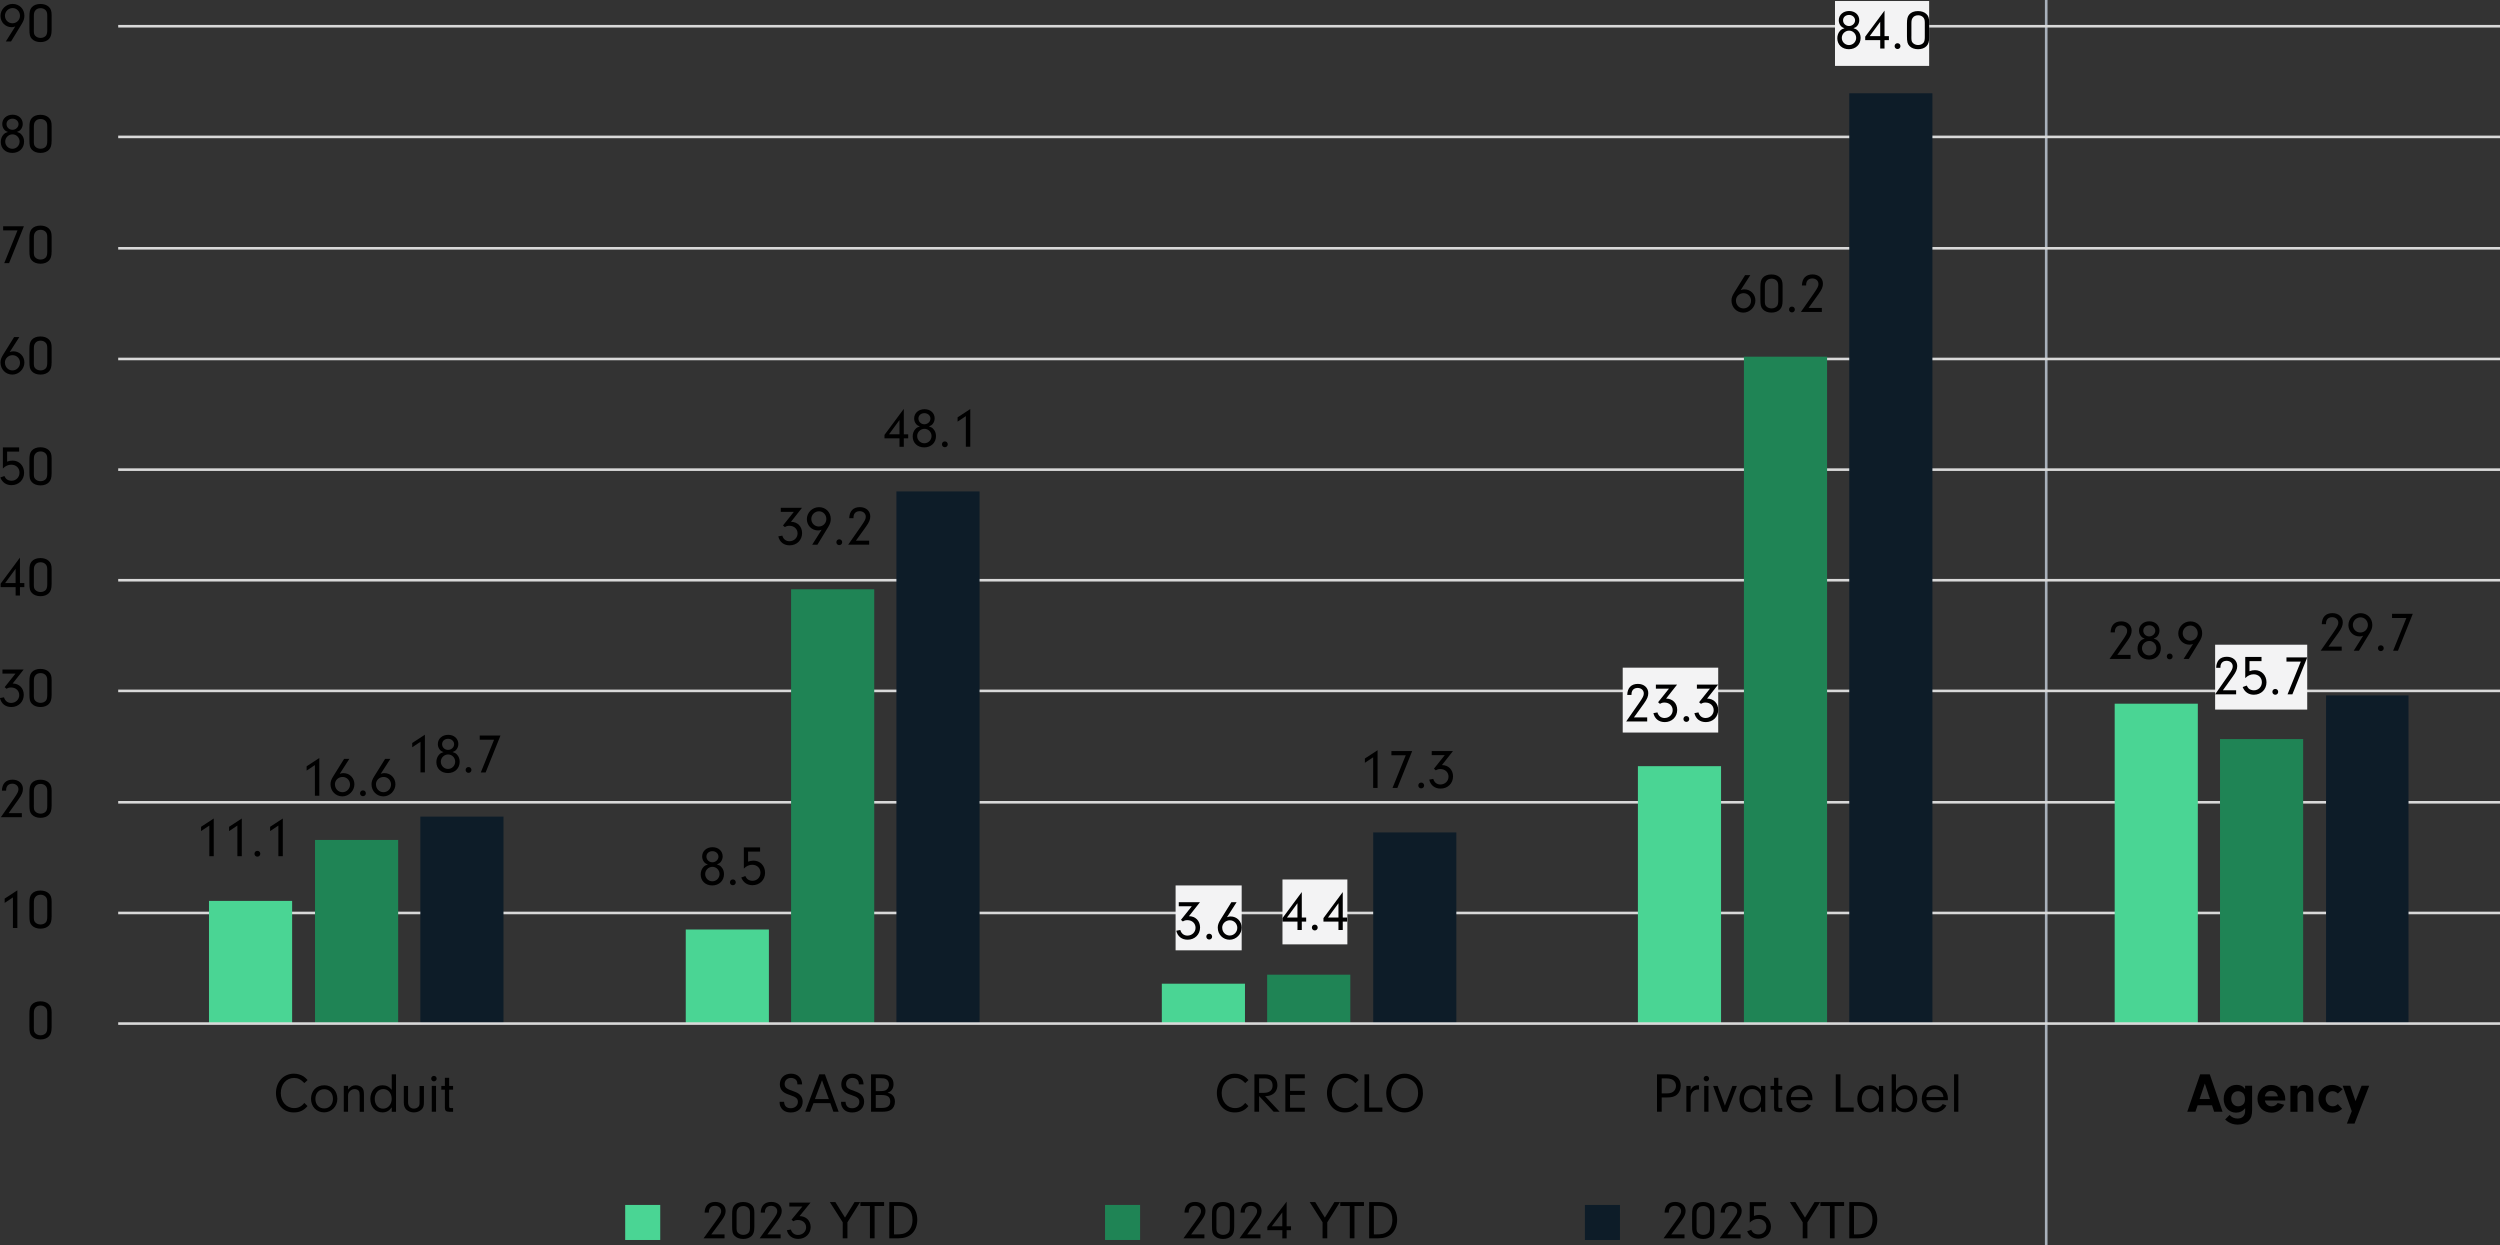 <?xml version="1.0" encoding="UTF-8"?><svg id="a" xmlns="http://www.w3.org/2000/svg" width="713.23" height="355.25" viewBox="0 0 713.23 355.25"><rect x="0" y="0" width="713.23" height="355.25" fill="#333333" stroke="none"/><line x1="583.77" y1="355.25" x2="583.77" y2="0" fill="none" stroke="#a8b0ba" stroke-linejoin="round" stroke-width=".75"/><path d="M33.72,260.46h679.51M33.72,228.89h679.51M33.72,197.11h679.51M33.72,165.54h679.51M33.72,133.98h679.51M33.72,102.41h679.51M33.72,70.84h679.51M33.72,39.06h679.51M33.72,7.49h679.51" fill="none" stroke="#d9d9d9" stroke-linejoin="round" stroke-width=".75"/><path d="M59.62,257.02h23.72v35h-23.72v-35h0ZM195.64,265.18h23.72v26.84h-23.72v-26.84h0ZM331.46,280.64h23.72v11.38h-23.72v-11.38h0ZM467.28,218.58h23.72v73.44h-23.72v-73.44h0ZM603.3,200.76h23.72v91.26h-23.72v-91.26h0Z" fill="#4ad594"/><path d="M89.87,239.63h23.72v52.4h-23.72v-52.4h0ZM225.69,168.12h23.72v123.91h-23.72v-123.91h0ZM361.51,278.07h23.72v13.96h-23.72v-13.96h0ZM497.53,101.76h23.72v190.26h-23.72V101.76h0ZM633.35,210.85h23.72v81.17h-23.72v-81.17h0Z" fill="#1f8455"/><path d="M119.92,232.97h23.72v59.05h-23.72v-59.05h0ZM255.74,140.2h23.72v151.82h-23.72v-151.82h0ZM391.76,237.48h23.72v54.54h-23.72v-54.54h0ZM527.58,26.61h23.72v265.42h-23.72V26.61h0ZM663.6,198.4h23.53v93.63h-23.53v-93.63h0Z" fill="#0d1c28"/><line x1="33.72" y1="292.02" x2="713.23" y2="292.02" fill="none" stroke="#d9d9d9" stroke-linejoin="round" stroke-width=".75"/><path d="M57.36,237.1v-1.22l3.62-2.37v10.76h-1.26v-8.74l-2.35,1.57Z"/><path d="M65.36,237.1v-1.22l3.62-2.37v10.76h-1.26v-8.74l-2.35,1.57Z"/><path d="M74.26,243.58c0,.46-.37.82-.83.82s-.83-.35-.83-.83.35-.83.83-.83.83.35.83.85Z"/><path d="M77.06,237.1v-1.22l3.62-2.37v10.76h-1.26v-8.74l-2.35,1.57Z"/><path d="M205.75,247.31c.53.53.8,1.23.8,2.07,0,1.89-1.39,3.23-3.35,3.23s-3.3-1.3-3.3-3.12c0-.85.29-1.62.8-2.15.34-.35.61-.51,1.25-.72-.56-.19-.8-.35-1.09-.71-.35-.43-.54-.98-.54-1.57,0-1.52,1.25-2.64,2.95-2.64s2.9,1.1,2.9,2.62c0,.61-.21,1.18-.59,1.63-.29.32-.51.46-1.06.66.61.19.9.34,1.23.69ZM201.18,249.36c0,1.14.91,2.07,2.05,2.07s2.05-.93,2.05-2.07-.91-2.06-2.02-2.06-2.08.91-2.08,2.06ZM201.54,244.37c0,.91.75,1.63,1.7,1.63s1.73-.75,1.73-1.62-.78-1.55-1.7-1.55c-1.02,0-1.73.64-1.73,1.54Z"/><path d="M209.91,251.73c0,.46-.37.82-.83.82s-.83-.35-.83-.83.35-.83.83-.83.83.35.83.85Z"/><path d="M216.86,242.96h-3.44v2.87c.54-.21,1.02-.3,1.57-.3,1.87,0,3.28,1.47,3.28,3.47s-1.5,3.54-3.6,3.54c-1.5,0-2.64-.78-3.19-2.19l1.15-.43c.26.46.37.66.54.82.34.34.93.54,1.52.54,1.28,0,2.26-.99,2.26-2.3s-.96-2.27-2.37-2.27c-.83,0-1.68.38-2.37,1.09v-6.04h4.64v1.22Z"/><rect x="335.39" y="252.61" width="18.85" height="18.51" fill="#f3f3f4"/><path d="M336.29,258.54v-1.15h6.05l-3.14,3.99c1.86,0,3.17,1.33,3.17,3.22,0,2-1.5,3.49-3.54,3.49-1.68,0-2.88-.94-3.25-2.56l1.15-.21c.29,1.02,1.04,1.6,2.03,1.6,1.3,0,2.32-.98,2.32-2.23s-.96-2.18-2.35-2.18c-.5,0-.82.1-1.28.37l-.53-.46,3.09-3.87h-3.73Z"/><path d="M345.81,267.22c0,.46-.37.82-.83.82s-.83-.35-.83-.83.35-.83.83-.83.83.35.83.85Z"/><path d="M350.05,261.67c.45-.16.66-.21,1.04-.21,1.78,0,3.15,1.39,3.15,3.2s-1.55,3.44-3.44,3.44-3.38-1.5-3.38-3.44c0-.78.21-1.38.82-2.35l3.06-4.91h1.49l-2.74,4.27ZM348.69,264.66c0,1.25.94,2.24,2.14,2.24s2.16-.98,2.16-2.19-.94-2.16-2.13-2.16-2.18.93-2.18,2.11Z"/><rect x="462.95" y="190.48" width="27.24" height="18.51" fill="#f3f3f4"/><path d="M469.93,204.65v1.17h-5.99l3.71-5.31c1.07-1.55,1.31-2.03,1.31-2.67,0-.93-.74-1.58-1.78-1.58-.72,0-1.31.34-1.55.9-.13.3-.18.54-.19,1.1h-1.2c.06-2.03,1.14-3.15,3.04-3.15,1.75,0,2.96,1.09,2.96,2.64,0,.9-.32,1.68-1.22,2.93l-2.87,3.99h3.76Z"/><path d="M472.41,196.46v-1.15h6.05l-3.14,3.99c1.86,0,3.17,1.33,3.17,3.22,0,2-1.5,3.49-3.54,3.49-1.68,0-2.88-.94-3.25-2.56l1.15-.21c.29,1.02,1.04,1.6,2.03,1.6,1.3,0,2.32-.98,2.32-2.23s-.96-2.18-2.35-2.18c-.5,0-.82.1-1.28.37l-.53-.46,3.09-3.87h-3.73Z"/><path d="M481.93,205.13c0,.46-.37.82-.83.82s-.83-.35-.83-.83.35-.83.83-.83.83.35.83.85Z"/><path d="M484.11,196.46v-1.15h6.05l-3.14,3.99c1.86,0,3.17,1.33,3.17,3.22,0,2-1.5,3.49-3.54,3.49-1.68,0-2.88-.94-3.25-2.56l1.15-.21c.29,1.02,1.04,1.6,2.03,1.6,1.3,0,2.32-.98,2.32-2.23s-.96-2.18-2.35-2.18c-.5,0-.82.1-1.28.37l-.53-.46,3.09-3.87h-3.73Z"/><path d="M607.83,186.81v1.17h-5.99l3.71-5.31c1.07-1.55,1.31-2.03,1.31-2.67,0-.93-.74-1.58-1.78-1.58-.72,0-1.31.34-1.55.9-.13.3-.18.54-.19,1.1h-1.2c.06-2.03,1.14-3.15,3.04-3.15,1.75,0,2.96,1.09,2.96,2.64,0,.9-.32,1.68-1.22,2.93l-2.87,3.99h3.76Z"/><path d="M615.67,182.87c.53.53.8,1.23.8,2.07,0,1.89-1.39,3.23-3.35,3.23s-3.3-1.3-3.3-3.12c0-.85.29-1.62.8-2.15.34-.35.61-.51,1.25-.72-.56-.19-.8-.35-1.09-.71-.35-.43-.54-.98-.54-1.57,0-1.52,1.25-2.64,2.94-2.64s2.9,1.1,2.9,2.63c0,.61-.21,1.18-.59,1.63-.29.32-.51.46-1.06.66.61.19.9.34,1.23.69ZM611.09,184.92c0,1.14.91,2.07,2.05,2.07s2.05-.93,2.05-2.07-.91-2.06-2.02-2.06-2.08.91-2.08,2.06ZM611.46,179.93c0,.91.75,1.63,1.7,1.63s1.73-.75,1.73-1.62-.78-1.55-1.7-1.55c-1.02,0-1.73.64-1.73,1.54Z"/><path d="M619.83,187.29c0,.46-.37.82-.83.82s-.83-.35-.83-.83.35-.83.83-.83.83.35.83.85Z"/><path d="M625.65,183.71c-.45.16-.66.21-1.02.21-1.79,0-3.19-1.41-3.19-3.23s1.52-3.41,3.46-3.41,3.36,1.46,3.36,3.36c0,.82-.21,1.44-.74,2.32l-3.07,5.03h-1.49l2.69-4.27ZM622.71,180.63c0,1.2.93,2.16,2.13,2.16s2.16-.93,2.16-2.14-.93-2.19-2.1-2.19-2.19.96-2.19,2.18Z"/><path d="M87.48,219.84v-1.22l3.62-2.37v10.76h-1.26v-8.74l-2.35,1.57Z"/><path d="M96.92,220.77c.45-.16.66-.21,1.04-.21,1.78,0,3.15,1.39,3.15,3.2s-1.55,3.44-3.44,3.44-3.38-1.5-3.38-3.44c0-.78.21-1.38.82-2.35l3.06-4.91h1.49l-2.74,4.27ZM95.56,223.77c0,1.25.94,2.24,2.14,2.24s2.16-.98,2.16-2.19-.94-2.16-2.13-2.16-2.18.93-2.18,2.11Z"/><path d="M104.38,226.33c0,.46-.37.82-.83.82s-.83-.35-.83-.83.35-.83.83-.83.83.35.83.85Z"/><path d="M108.62,220.77c.45-.16.66-.21,1.04-.21,1.78,0,3.15,1.39,3.15,3.2s-1.55,3.44-3.44,3.44-3.38-1.5-3.38-3.44c0-.78.21-1.38.82-2.35l3.06-4.91h1.49l-2.74,4.27ZM107.26,223.77c0,1.25.94,2.24,2.14,2.24s2.16-.98,2.16-2.19-.94-2.16-2.13-2.16-2.18.93-2.18,2.11Z"/><path d="M222.75,146.03v-1.15h6.05l-3.14,3.99c1.86,0,3.17,1.33,3.17,3.22,0,2-1.5,3.49-3.54,3.49-1.68,0-2.88-.94-3.25-2.56l1.15-.21c.29,1.02,1.04,1.6,2.03,1.6,1.3,0,2.32-.98,2.32-2.23s-.96-2.18-2.35-2.18c-.5,0-.82.1-1.28.37l-.53-.46,3.09-3.87h-3.73Z"/><path d="M234.4,151.12c-.45.16-.66.21-1.02.21-1.79,0-3.19-1.41-3.19-3.23s1.52-3.41,3.46-3.41,3.36,1.46,3.36,3.36c0,.82-.21,1.44-.74,2.32l-3.07,5.03h-1.49l2.69-4.27ZM231.46,148.05c0,1.2.93,2.16,2.13,2.16s2.16-.93,2.16-2.15-.93-2.19-2.1-2.19-2.19.96-2.19,2.18Z"/><path d="M240.27,154.7c0,.46-.37.82-.83.82s-.83-.35-.83-.83.35-.83.83-.83.83.35.83.85Z"/><path d="M247.97,154.22v1.17h-5.99l3.71-5.31c1.07-1.55,1.31-2.03,1.31-2.67,0-.93-.74-1.58-1.78-1.58-.72,0-1.31.34-1.55.9-.13.3-.18.54-.19,1.1h-1.2c.06-2.03,1.14-3.15,3.04-3.15,1.74,0,2.96,1.09,2.96,2.64,0,.9-.32,1.68-1.22,2.93l-2.87,3.99h3.76Z"/><rect x="365.88" y="250.91" width="18.51" height="18.51" fill="#f3f3f4"/><path d="M365.88,262.92v-.99l5.51-7.43v7.27h1.25v1.15h-1.25v2.4h-1.23v-2.4h-4.27ZM370.15,257.69l-2.99,4.08h2.99v-4.08Z"/><path d="M375.93,264.63c0,.46-.37.82-.83.82s-.83-.35-.83-.83.35-.83.83-.83.83.35.83.85Z"/><path d="M377.57,262.92v-.99l5.51-7.43v7.27h1.25v1.15h-1.25v2.4h-1.23v-2.4h-4.27ZM381.85,257.69l-2.99,4.08h2.99v-4.08Z"/><path d="M496.61,82.76c.45-.16.66-.21,1.04-.21,1.78,0,3.15,1.39,3.15,3.2s-1.55,3.44-3.44,3.44-3.38-1.5-3.38-3.44c0-.78.21-1.38.82-2.35l3.06-4.91h1.49l-2.74,4.27ZM495.25,85.75c0,1.25.94,2.24,2.15,2.24s2.16-.98,2.16-2.19-.94-2.16-2.13-2.16-2.18.93-2.18,2.11Z"/><path d="M508.56,85.78c0,1.2-.22,1.94-.75,2.5-.56.59-1.41.9-2.42.9s-1.91-.32-2.46-.93c-.56-.59-.71-1.2-.71-2.82v-3.52c0-1.39.16-2.05.64-2.62.53-.64,1.41-.99,2.5-.99.98,0,1.78.27,2.37.8.61.56.83,1.2.83,2.45v4.24ZM503.49,85.51c0,1.23.05,1.46.4,1.86.34.38.91.62,1.52.62.66,0,1.26-.27,1.57-.7.24-.35.34-.8.34-1.58v-4.08c0-.83-.14-1.25-.54-1.63-.35-.32-.83-.5-1.36-.5-.69,0-1.28.27-1.58.77-.27.38-.34.75-.34,1.68v3.57Z"/><path d="M512.06,88.31c0,.46-.37.82-.83.82s-.83-.35-.83-.83.35-.83.83-.83.83.35.83.85Z"/><path d="M519.76,87.83v1.17h-5.99l3.71-5.31c1.07-1.55,1.31-2.03,1.31-2.67,0-.93-.74-1.58-1.78-1.58-.72,0-1.31.34-1.55.9-.13.3-.18.54-.19,1.1h-1.2c.06-2.03,1.14-3.15,3.04-3.15,1.75,0,2.96,1.09,2.96,2.64,0,.9-.32,1.68-1.22,2.93l-2.87,3.99h3.76Z"/><rect x="631.96" y="183.93" width="26.27" height="18.51" fill="#f3f3f4"/><path d="M637.95,196.91v1.17h-5.99l3.71-5.31c1.07-1.55,1.31-2.03,1.31-2.67,0-.93-.74-1.58-1.78-1.58-.72,0-1.31.34-1.55.9-.13.3-.18.54-.19,1.1h-1.2c.06-2.03,1.14-3.15,3.04-3.15,1.75,0,2.96,1.09,2.96,2.64,0,.9-.32,1.68-1.22,2.93l-2.87,3.99h3.76Z"/><path d="M645.2,188.62h-3.44v2.87c.54-.21,1.02-.3,1.57-.3,1.87,0,3.28,1.47,3.28,3.47s-1.5,3.54-3.6,3.54c-1.5,0-2.64-.78-3.19-2.19l1.15-.43c.26.46.37.66.54.82.34.34.93.54,1.52.54,1.28,0,2.26-.99,2.26-2.3s-.96-2.27-2.37-2.27c-.83,0-1.68.38-2.37,1.09v-6.04h4.64v1.22Z"/><path d="M649.95,197.39c0,.46-.37.82-.83.82s-.83-.35-.83-.83.35-.83.83-.83.83.35.83.85Z"/><path d="M652.31,188.74v-1.18h5.92l-4.23,10.52h-1.38l3.78-9.33h-4.1Z"/><path d="M117.6,213.19v-1.22l3.62-2.37v10.76h-1.26v-8.74l-2.35,1.57Z"/><path d="M130.34,215.25c.53.53.8,1.23.8,2.07,0,1.89-1.39,3.23-3.35,3.23s-3.3-1.3-3.3-3.12c0-.85.29-1.62.8-2.15.34-.35.61-.51,1.25-.72-.56-.19-.8-.35-1.09-.71-.35-.43-.54-.98-.54-1.57,0-1.52,1.25-2.64,2.95-2.64s2.9,1.1,2.9,2.62c0,.61-.21,1.18-.59,1.63-.29.32-.51.46-1.06.66.61.19.9.34,1.23.69ZM125.76,217.3c0,1.14.91,2.07,2.05,2.07s2.05-.93,2.05-2.07-.91-2.06-2.02-2.06-2.08.91-2.08,2.06ZM126.13,212.31c0,.91.75,1.63,1.7,1.63s1.73-.75,1.73-1.62-.78-1.55-1.7-1.55c-1.02,0-1.73.64-1.73,1.54Z"/><path d="M134.5,219.67c0,.46-.37.82-.83.82s-.83-.35-.83-.83.35-.83.83-.83.83.35.83.85Z"/><path d="M136.86,211.03v-1.18h5.92l-4.23,10.52h-1.38l3.78-9.33h-4.1Z"/><path d="M252.34,125.06v-.99l5.51-7.43v7.27h1.25v1.15h-1.25v2.4h-1.23v-2.4h-4.27ZM256.62,119.82l-2.99,4.08h2.99v-4.08Z"/><path d="M266.23,122.35c.53.53.8,1.23.8,2.06,0,1.89-1.39,3.23-3.35,3.23s-3.3-1.3-3.3-3.12c0-.85.29-1.62.8-2.15.34-.35.61-.51,1.25-.72-.56-.19-.8-.35-1.09-.7-.35-.43-.54-.98-.54-1.57,0-1.52,1.25-2.64,2.95-2.64s2.9,1.1,2.9,2.62c0,.61-.21,1.18-.59,1.63-.29.32-.51.46-1.06.66.61.19.9.34,1.23.69ZM261.66,124.4c0,1.14.91,2.06,2.05,2.06s2.05-.93,2.05-2.06-.91-2.06-2.02-2.06-2.08.91-2.08,2.06ZM262.02,119.41c0,.91.75,1.63,1.7,1.63s1.73-.75,1.73-1.62-.78-1.55-1.7-1.55c-1.02,0-1.73.64-1.73,1.54Z"/><path d="M270.39,126.77c0,.46-.37.82-.83.82s-.83-.35-.83-.83.35-.83.83-.83.83.35.83.85Z"/><path d="M273.19,120.29v-1.22l3.62-2.37v10.76h-1.26v-8.74l-2.35,1.57Z"/><path d="M389.39,217.62v-1.22l3.62-2.37v10.76h-1.26v-8.74l-2.35,1.57Z"/><path d="M396.96,215.46v-1.18h5.92l-4.23,10.52h-1.38l3.78-9.33h-4.1Z"/><path d="M406.29,224.1c0,.46-.37.82-.83.82s-.83-.35-.83-.83.35-.83.83-.83.83.35.83.85Z"/><path d="M408.46,215.43v-1.15h6.05l-3.14,3.99c1.86,0,3.17,1.33,3.17,3.22,0,2-1.5,3.49-3.54,3.49-1.68,0-2.88-.94-3.25-2.56l1.15-.21c.29,1.02,1.04,1.6,2.03,1.6,1.3,0,2.32-.98,2.32-2.23s-.96-2.18-2.35-2.18c-.5,0-.82.1-1.28.37l-.53-.46,3.09-3.87h-3.73Z"/><rect x="523.51" y=".29" width="26.86" height="18.51" fill="#f3f3f4"/><path d="M530.02,8.75c.53.53.8,1.23.8,2.06,0,1.89-1.39,3.23-3.35,3.23s-3.3-1.3-3.3-3.12c0-.85.29-1.62.8-2.15.34-.35.61-.51,1.25-.72-.56-.19-.8-.35-1.09-.7-.35-.43-.54-.98-.54-1.57,0-1.52,1.25-2.64,2.94-2.64s2.9,1.1,2.9,2.62c0,.61-.21,1.18-.59,1.63-.29.32-.51.46-1.06.66.61.19.9.34,1.23.69ZM525.45,10.8c0,1.14.91,2.06,2.05,2.06s2.05-.93,2.05-2.06-.91-2.06-2.02-2.06-2.08.91-2.08,2.06ZM525.81,5.8c0,.91.75,1.63,1.7,1.63s1.73-.75,1.73-1.62-.78-1.55-1.7-1.55c-1.02,0-1.73.64-1.73,1.54Z"/><path d="M532.13,11.45v-.99l5.51-7.43v7.27h1.25v1.15h-1.25v2.4h-1.23v-2.4h-4.27ZM536.41,6.22l-2.99,4.08h2.99v-4.08Z"/><path d="M542.18,13.17c0,.46-.37.82-.83.82s-.83-.35-.83-.83.35-.83.83-.83.83.35.83.85Z"/><path d="M550.38,10.64c0,1.2-.22,1.94-.75,2.5-.56.59-1.41.9-2.42.9s-1.91-.32-2.46-.93c-.56-.59-.71-1.2-.71-2.82v-3.52c0-1.39.16-2.05.64-2.62.53-.64,1.41-.99,2.5-.99.98,0,1.78.27,2.37.8.61.56.83,1.2.83,2.45v4.24ZM545.3,10.37c0,1.23.05,1.46.4,1.86.34.38.91.62,1.52.62.66,0,1.26-.27,1.57-.7.24-.35.34-.8.34-1.58v-4.08c0-.83-.14-1.25-.54-1.63-.35-.32-.83-.5-1.36-.5-.69,0-1.28.27-1.58.77-.27.38-.34.75-.34,1.68v3.57Z"/><path d="M668.07,184.46v1.17h-5.99l3.71-5.31c1.07-1.55,1.31-2.03,1.31-2.67,0-.93-.74-1.58-1.78-1.58-.72,0-1.31.34-1.55.9-.13.3-.18.54-.19,1.1h-1.2c.06-2.03,1.14-3.15,3.04-3.15,1.75,0,2.96,1.09,2.96,2.64,0,.9-.32,1.68-1.22,2.93l-2.87,3.99h3.76Z"/><path d="M674.19,181.36c-.45.16-.66.21-1.02.21-1.79,0-3.19-1.41-3.19-3.23s1.52-3.41,3.46-3.41,3.36,1.46,3.36,3.36c0,.82-.21,1.44-.74,2.32l-3.07,5.03h-1.49l2.69-4.27ZM671.25,178.29c0,1.2.93,2.16,2.13,2.16s2.16-.93,2.16-2.14-.93-2.19-2.1-2.19-2.19.96-2.19,2.18Z"/><path d="M680.06,184.94c0,.46-.37.82-.83.82s-.83-.35-.83-.83.35-.83.83-.83.83.35.83.85Z"/><path d="M682.43,176.3v-1.18h5.92l-4.23,10.52h-1.38l3.78-9.33h-4.1Z"/><path d="M14.72,293.15c0,1.2-.22,1.94-.75,2.5-.56.59-1.41.9-2.42.9s-1.9-.32-2.46-.93c-.56-.59-.7-1.2-.7-2.82v-3.52c0-1.39.16-2.05.64-2.62.53-.64,1.41-.99,2.5-.99.98,0,1.78.27,2.37.8.61.56.83,1.2.83,2.45v4.24ZM9.65,292.88c0,1.23.05,1.46.4,1.86.34.38.91.62,1.52.62.66,0,1.26-.27,1.57-.7.24-.35.34-.8.34-1.58v-4.08c0-.83-.14-1.25-.54-1.63-.35-.32-.83-.5-1.36-.5-.69,0-1.28.27-1.58.77-.27.38-.34.75-.34,1.68v3.57Z"/><path d="M1.33,257.59v-1.22l3.62-2.37v10.76h-1.26v-8.74l-2.35,1.57Z"/><path d="M14.72,261.54c0,1.2-.22,1.94-.75,2.5-.56.59-1.41.9-2.42.9s-1.9-.32-2.46-.93c-.56-.59-.7-1.2-.7-2.82v-3.52c0-1.39.16-2.05.64-2.62.53-.64,1.41-.99,2.5-.99.98,0,1.78.27,2.37.8.61.56.83,1.2.83,2.45v4.24ZM9.65,261.27c0,1.23.05,1.46.4,1.86.34.38.91.62,1.52.62.66,0,1.26-.27,1.57-.7.24-.35.34-.8.34-1.58v-4.08c0-.83-.14-1.25-.54-1.63-.35-.32-.83-.5-1.36-.5-.69,0-1.28.27-1.58.77-.27.38-.34.75-.34,1.68v3.57Z"/><path d="M6.23,231.97v1.17H.24l3.71-5.31c1.07-1.55,1.31-2.03,1.31-2.67,0-.93-.74-1.58-1.78-1.58-.72,0-1.31.34-1.55.9-.13.3-.18.54-.19,1.1H.54c.06-2.03,1.14-3.15,3.04-3.15,1.74,0,2.96,1.09,2.96,2.64,0,.9-.32,1.68-1.22,2.93l-2.87,3.99h3.76Z"/><path d="M14.72,229.92c0,1.2-.22,1.94-.75,2.5-.56.59-1.41.9-2.42.9s-1.9-.32-2.46-.93c-.56-.59-.7-1.2-.7-2.82v-3.52c0-1.39.16-2.05.64-2.62.53-.64,1.41-.99,2.5-.99.98,0,1.78.27,2.37.8.61.56.83,1.2.83,2.45v4.24ZM9.65,229.65c0,1.23.05,1.46.4,1.86.34.38.91.62,1.52.62.66,0,1.26-.27,1.57-.7.24-.35.34-.8.34-1.58v-4.08c0-.83-.14-1.25-.54-1.63-.35-.32-.83-.5-1.36-.5-.69,0-1.28.27-1.58.77-.27.38-.34.75-.34,1.68v3.57Z"/><path d="M.7,192.16v-1.15h6.05l-3.14,3.99c1.86,0,3.17,1.33,3.17,3.22,0,2-1.5,3.49-3.54,3.49-1.68,0-2.88-.94-3.25-2.56l1.15-.21c.29,1.02,1.04,1.6,2.03,1.6,1.3,0,2.32-.98,2.32-2.23s-.96-2.18-2.35-2.18c-.5,0-.82.1-1.28.37l-.53-.46,3.09-3.87H.7Z"/><path d="M14.72,198.31c0,1.2-.22,1.94-.75,2.5-.56.59-1.41.9-2.42.9s-1.9-.32-2.46-.93c-.56-.59-.7-1.2-.7-2.82v-3.52c0-1.39.16-2.05.64-2.62.53-.64,1.41-.99,2.5-.99.98,0,1.78.27,2.37.8.61.56.83,1.2.83,2.45v4.24ZM9.65,198.04c0,1.23.05,1.46.4,1.86.34.38.91.62,1.52.62.66,0,1.26-.27,1.57-.7.24-.35.34-.8.34-1.58v-4.08c0-.83-.14-1.25-.54-1.63-.35-.32-.83-.5-1.36-.5-.69,0-1.28.27-1.58.77-.27.38-.34.75-.34,1.68v3.57Z"/><path d="M.18,167.5v-.99l5.51-7.43v7.27h1.25v1.15h-1.25v2.4h-1.23v-2.4H.18ZM4.45,162.27l-2.99,4.08h2.99v-4.08Z"/><path d="M14.72,166.69c0,1.2-.22,1.94-.75,2.5-.56.59-1.41.9-2.42.9s-1.9-.32-2.46-.93c-.56-.59-.7-1.2-.7-2.82v-3.52c0-1.39.16-2.05.64-2.62.53-.64,1.41-.99,2.5-.99.98,0,1.78.27,2.37.8.61.56.83,1.2.83,2.45v4.24ZM9.65,166.42c0,1.23.05,1.46.4,1.86.34.38.91.62,1.52.62.66,0,1.26-.27,1.57-.7.24-.35.34-.8.34-1.58v-4.08c0-.83-.14-1.25-.54-1.63-.35-.32-.83-.5-1.36-.5-.69,0-1.28.27-1.58.77-.27.38-.34.75-.34,1.68v3.57Z"/><path d="M5.47,128.83h-3.44v2.87c.54-.21,1.02-.3,1.57-.3,1.87,0,3.28,1.47,3.28,3.47s-1.5,3.54-3.6,3.54c-1.5,0-2.64-.78-3.19-2.19l1.15-.43c.26.46.37.66.54.82.34.34.93.54,1.52.54,1.28,0,2.26-.99,2.26-2.31s-.96-2.27-2.37-2.27c-.83,0-1.68.38-2.37,1.09v-6.03h4.64v1.22Z"/><path d="M14.72,135.08c0,1.2-.22,1.94-.75,2.5-.56.59-1.41.9-2.42.9s-1.9-.32-2.46-.93c-.56-.59-.7-1.2-.7-2.82v-3.52c0-1.39.16-2.05.64-2.62.53-.64,1.41-.99,2.5-.99.98,0,1.78.27,2.37.8.61.56.83,1.2.83,2.45v4.24ZM9.65,134.8c0,1.23.05,1.46.4,1.86.34.38.91.62,1.52.62.66,0,1.26-.27,1.57-.7.24-.35.34-.8.34-1.58v-4.08c0-.83-.14-1.25-.54-1.63-.35-.32-.83-.5-1.36-.5-.69,0-1.28.27-1.58.77-.27.38-.34.75-.34,1.68v3.57Z"/><path d="M2.77,100.44c.45-.16.66-.21,1.04-.21,1.78,0,3.15,1.39,3.15,3.2s-1.55,3.44-3.44,3.44-3.38-1.5-3.38-3.44c0-.78.21-1.38.82-2.35l3.06-4.91h1.49l-2.74,4.27ZM1.41,103.44c0,1.25.94,2.24,2.14,2.24s2.16-.98,2.16-2.19-.94-2.16-2.13-2.16-2.18.93-2.18,2.11Z"/><path d="M14.72,103.47c0,1.2-.22,1.94-.75,2.5-.56.59-1.41.9-2.42.9s-1.9-.32-2.46-.93c-.56-.59-.7-1.2-.7-2.82v-3.52c0-1.39.16-2.05.64-2.62.53-.64,1.41-.99,2.5-.99.98,0,1.78.27,2.37.8.61.56.83,1.2.83,2.45v4.24ZM9.65,103.2c0,1.23.05,1.46.4,1.86.34.38.91.62,1.52.62.66,0,1.26-.27,1.57-.7.24-.35.34-.8.34-1.58v-4.08c0-.83-.14-1.25-.54-1.63-.35-.32-.83-.5-1.36-.5-.69,0-1.28.27-1.58.77-.27.38-.34.75-.34,1.68v3.57Z"/><path d="M.9,65.73v-1.18h5.92l-4.23,10.52h-1.38l3.78-9.33H.9Z"/><path d="M14.72,71.84c0,1.2-.22,1.94-.75,2.5-.56.59-1.41.9-2.42.9s-1.9-.32-2.46-.93c-.56-.59-.7-1.2-.7-2.82v-3.52c0-1.39.16-2.05.64-2.62.53-.64,1.41-.99,2.5-.99.98,0,1.78.27,2.37.8.61.56.83,1.2.83,2.45v4.24ZM9.65,71.57c0,1.23.05,1.46.4,1.86.34.38.91.62,1.52.62.66,0,1.26-.27,1.57-.7.24-.35.34-.8.34-1.58v-4.08c0-.83-.14-1.25-.54-1.63-.35-.32-.83-.5-1.36-.5-.69,0-1.28.27-1.58.77-.27.38-.34.75-.34,1.68v3.57Z"/><path d="M6.07,38.34c.53.53.8,1.23.8,2.06,0,1.89-1.39,3.23-3.35,3.23s-3.3-1.3-3.3-3.12c0-.85.29-1.62.8-2.15.34-.35.61-.51,1.25-.72-.56-.19-.8-.35-1.09-.7-.35-.43-.54-.98-.54-1.57,0-1.52,1.25-2.64,2.95-2.64s2.9,1.1,2.9,2.62c0,.61-.21,1.18-.59,1.63-.29.32-.51.46-1.06.66.61.19.9.34,1.23.69ZM1.49,40.39c0,1.14.91,2.06,2.05,2.06s2.05-.93,2.05-2.06-.91-2.06-2.02-2.06-2.08.91-2.08,2.06ZM1.86,35.4c0,.91.75,1.63,1.7,1.63s1.73-.75,1.73-1.62-.78-1.55-1.7-1.55c-1.02,0-1.73.64-1.73,1.54Z"/><path d="M14.72,40.23c0,1.2-.22,1.94-.75,2.5-.56.59-1.41.9-2.42.9s-1.9-.32-2.46-.93c-.56-.59-.7-1.2-.7-2.82v-3.52c0-1.39.16-2.05.64-2.62.53-.64,1.41-.99,2.5-.99.98,0,1.78.27,2.37.8.61.56.83,1.2.83,2.45v4.24ZM9.65,39.96c0,1.23.05,1.46.4,1.86.34.38.91.62,1.52.62.66,0,1.26-.27,1.57-.7.24-.35.34-.8.34-1.58v-4.08c0-.83-.14-1.25-.54-1.63-.35-.32-.83-.5-1.36-.5-.69,0-1.28.27-1.58.77-.27.38-.34.75-.34,1.68v3.57Z"/><path d="M4.35,7.55c-.45.16-.66.21-1.02.21C1.54,7.76.14,6.35.14,4.53S1.66,1.12,3.6,1.12s3.36,1.46,3.36,3.36c0,.82-.21,1.44-.74,2.32l-3.07,5.03h-1.49l2.69-4.27ZM1.41,4.48c0,1.2.93,2.16,2.13,2.16s2.16-.93,2.16-2.15-.93-2.19-2.1-2.19-2.19.96-2.19,2.18Z"/><path d="M14.72,8.61c0,1.2-.22,1.94-.75,2.5-.56.59-1.41.9-2.42.9s-1.9-.32-2.46-.93c-.56-.59-.7-1.2-.7-2.82v-3.52c0-1.39.16-2.05.64-2.62.53-.64,1.41-.99,2.5-.99.98,0,1.78.27,2.37.8.61.56.83,1.2.83,2.45v4.24ZM9.65,8.34c0,1.23.05,1.46.4,1.86.34.38.91.62,1.52.62.66,0,1.26-.27,1.57-.7.24-.35.34-.8.34-1.58v-4.08c0-.83-.14-1.25-.54-1.63-.35-.32-.83-.5-1.36-.5-.69,0-1.28.27-1.58.77-.27.38-.34.75-.34,1.68v3.57Z"/><path d="M87.73,315.56c-1.07,1.26-2.26,1.81-3.91,1.81-1.49,0-2.75-.54-3.67-1.57-.9-1.01-1.42-2.46-1.42-3.95,0-3.2,2.16-5.54,5.11-5.54.96,0,1.9.26,2.67.72.43.27.72.53,1.25,1.1l-.93.86c-1.04-1.07-1.82-1.46-2.96-1.46-2.18,0-3.76,1.81-3.76,4.31s1.62,4.29,3.83,4.29c1.17,0,2.06-.46,2.9-1.47l.9.9Z"/><path d="M96.24,313.51c0,2.16-1.66,3.84-3.78,3.84s-3.73-1.6-3.73-3.87,1.54-3.86,3.78-3.86,3.73,1.62,3.73,3.89ZM89.98,313.49c0,1.63,1.01,2.74,2.51,2.74s2.5-1.14,2.5-2.74-.99-2.75-2.48-2.75-2.53,1.1-2.53,2.75Z"/><path d="M99.31,309.8v1.04c.64-.86,1.28-1.22,2.19-1.22.67,0,1.28.22,1.71.61.46.45.62.96.62,1.97v4.98h-1.22v-4.71c0-.66-.08-1.01-.27-1.26-.22-.3-.66-.5-1.15-.5-.54,0-1.04.21-1.41.62-.35.38-.48.74-.48,1.34v4.5h-1.22v-7.38h1.22Z"/><path d="M111.76,306.5h1.22v10.68h-1.22v-1.26c-.74,1.01-1.52,1.44-2.64,1.44-2.03,0-3.47-1.58-3.47-3.83s1.47-3.91,3.47-3.91c1.09,0,1.92.4,2.64,1.3v-4.42ZM106.92,313.54c0,1.62.98,2.75,2.37,2.75s2.46-1.18,2.46-2.79-.98-2.8-2.39-2.8-2.45,1.15-2.45,2.83Z"/><path d="M120.94,309.8v4.72c0,1.01-.19,1.57-.74,2.07-.54.5-1.3.77-2.13.77s-1.6-.29-2.13-.78c-.5-.48-.74-1.15-.74-2.05v-4.72h1.22v4.69c0,1.04.67,1.78,1.65,1.78.51,0,1.01-.21,1.31-.56.24-.29.32-.59.32-1.18v-4.72h1.23Z"/><path d="M124.57,307.73c0,.43-.35.77-.78.77s-.77-.34-.77-.78.34-.78.78-.78.77.35.77.8ZM124.4,317.17h-1.22v-7.38h1.22v7.38Z"/><path d="M128.14,315.67c.02.37.11.45.56.45h.56v1.06h-1.14c-.86-.02-1.2-.34-1.2-1.15v-5.15h-1.02v-1.07h1.02v-2.32h1.22v2.32h1.12v1.07h-1.12v4.8Z"/><path d="M223.69,314.31c.06,1.22.72,1.86,1.89,1.86s2.05-.74,2.05-1.81c0-.93-.48-1.36-2.16-1.92-1.26-.43-1.68-.64-2.16-1.07-.54-.5-.83-1.2-.83-2.02,0-1.81,1.3-3.04,3.19-3.04s3.12,1.2,3.17,3.06h-1.34c-.02-.54-.08-.8-.26-1.1-.3-.46-.9-.75-1.58-.75-1.06,0-1.81.72-1.81,1.75,0,.51.22.96.61,1.23.34.24.62.37,1.71.75,1.14.4,1.68.69,2.11,1.15.46.5.72,1.17.72,1.89,0,1.84-1.36,3.09-3.36,3.09-1.36,0-2.29-.48-2.85-1.44-.26-.43-.37-.88-.37-1.39v-.22h1.28Z"/><path d="M232.09,314.71l-.98,2.46h-1.39l4.02-10.68h1.6l3.92,10.68h-1.5l-.88-2.46h-4.79ZM234.51,308.19l-2.02,5.36h3.97l-1.95-5.36Z"/><path d="M241.22,314.31c.06,1.22.72,1.86,1.89,1.86s2.05-.74,2.05-1.81c0-.93-.48-1.36-2.16-1.92-1.26-.43-1.68-.64-2.16-1.07-.54-.5-.83-1.2-.83-2.02,0-1.81,1.3-3.04,3.19-3.04s3.12,1.2,3.17,3.06h-1.34c-.02-.54-.08-.8-.26-1.1-.3-.46-.9-.75-1.58-.75-1.06,0-1.81.72-1.81,1.75,0,.51.22.96.61,1.23.34.24.62.37,1.71.75,1.14.4,1.68.69,2.11,1.15.46.5.72,1.17.72,1.89,0,1.84-1.36,3.09-3.36,3.09-1.36,0-2.29-.48-2.85-1.44-.26-.43-.37-.88-.37-1.39v-.22h1.28Z"/><path d="M251.51,306.5c2.18,0,3.41,1.02,3.41,2.83,0,.69-.21,1.3-.61,1.74-.26.3-.51.46-1.09.69.59.13.88.24,1.22.5.58.46.88,1.18.88,2.05,0,.99-.43,1.86-1.15,2.32-.62.4-1.31.54-2.66.54h-3.01v-10.68h3.01ZM249.85,311.3l1.36-.02c.85,0,1.36-.11,1.74-.42.42-.34.66-.88.66-1.47,0-.69-.34-1.3-.85-1.54-.38-.19-.83-.26-1.81-.26h-1.1v3.7ZM249.85,316.09h1.34c1.12,0,1.55-.08,2.02-.35.51-.29.77-.8.77-1.5,0-1.28-.75-1.84-2.45-1.84h-1.68v3.7Z"/><path d="M356.16,315.56c-1.07,1.26-2.26,1.81-3.91,1.81-1.49,0-2.75-.54-3.67-1.57-.9-1.01-1.42-2.46-1.42-3.95,0-3.2,2.16-5.54,5.11-5.54.96,0,1.9.26,2.67.72.43.27.72.53,1.25,1.1l-.93.86c-1.04-1.07-1.82-1.46-2.96-1.46-2.18,0-3.76,1.81-3.76,4.31s1.62,4.29,3.83,4.29c1.17,0,2.06-.46,2.9-1.47l.9.9Z"/><path d="M359.21,317.17h-1.34v-10.68h2.91c2.27,0,3.65,1.17,3.65,3.11,0,1.2-.54,2.16-1.54,2.69-.51.27-.99.38-1.97.45l4.15,4.43h-1.71l-4.15-4.48v4.48ZM360.56,311.78c1.62,0,2.5-.74,2.5-2.08s-.8-2.05-2.27-2.05h-1.57v4.13h1.34Z"/><path d="M368.04,311.22h4.21v1.15h-4.21v3.65h4.21v1.15h-5.55v-10.68h5.55v1.15h-4.21v3.57Z"/><path d="M387.57,315.56c-1.07,1.26-2.26,1.81-3.91,1.81-1.49,0-2.75-.54-3.67-1.57-.9-1.01-1.42-2.46-1.42-3.95,0-3.2,2.16-5.54,5.11-5.54.96,0,1.9.26,2.67.72.43.27.72.53,1.25,1.1l-.93.86c-1.04-1.07-1.83-1.46-2.96-1.46-2.18,0-3.76,1.81-3.76,4.31s1.62,4.29,3.83,4.29c1.17,0,2.07-.46,2.9-1.47l.9.9Z"/><path d="M394.38,315.96v1.22h-5.11v-10.68h1.34v9.46h3.76Z"/><path d="M404.7,308.15c.86,1.01,1.25,2.19,1.25,3.79s-.64,3.15-1.81,4.15c-.96.83-2.18,1.28-3.41,1.28-1.58,0-3.14-.75-4.13-2-.74-.93-1.12-2.13-1.12-3.47,0-3.19,2.26-5.59,5.28-5.59,1.49,0,2.91.67,3.94,1.84ZM396.86,311.84c0,2.48,1.63,4.29,3.84,4.29,1.07,0,2.13-.46,2.85-1.28.62-.69,1.02-1.84,1.02-2.93,0-1.42-.38-2.46-1.22-3.27-.7-.69-1.68-1.1-2.62-1.1-2.22,0-3.87,1.83-3.87,4.29Z"/><path d="M474.07,317.17h-1.34v-10.68h2.85c2.53,0,3.92,1.15,3.92,3.27,0,1.06-.42,2-1.14,2.59-.62.5-1.46.74-2.64.74h-1.65v4.08ZM475.47,311.94c.58,0,.96-.05,1.33-.19.82-.29,1.34-1.04,1.34-1.95s-.51-1.65-1.36-1.94c-.42-.14-.85-.21-1.49-.21h-1.22v4.29h1.39Z"/><path d="M482.33,309.8v1.25c.22-.53.38-.75.67-.98.37-.29.88-.45,1.41-.45h.29v1.23c-.13-.02-.26-.02-.34-.02-.66,0-1.23.3-1.6.85-.32.46-.43.9-.43,1.75v3.75h-1.22v-7.38h1.22Z"/><path d="M487.59,307.73c0,.43-.35.77-.78.77s-.77-.34-.77-.78.34-.78.78-.78.77.35.77.8ZM487.42,317.17h-1.22v-7.38h1.22v7.38Z"/><path d="M495.52,309.8l-2.79,7.38h-1.28l-2.71-7.38h1.28l2.08,5.63,2.15-5.63h1.26Z"/><path d="M502.4,309.8h1.22v7.38h-1.22v-1.42c-.74,1.1-1.57,1.6-2.69,1.6-2.03,0-3.47-1.6-3.47-3.84s1.47-3.89,3.51-3.89c1.12,0,1.94.43,2.66,1.39v-1.22ZM498.12,311.59c-.38.53-.61,1.23-.61,1.95,0,1.57,1.02,2.75,2.37,2.75s2.53-1.3,2.53-2.88-1.02-2.71-2.5-2.71c-.8,0-1.36.27-1.79.88Z"/><path d="M507.35,315.67c.02.37.11.45.56.45h.56v1.06h-1.14c-.86-.02-1.2-.34-1.2-1.15v-5.15h-1.02v-1.07h1.02v-2.32h1.22v2.32h1.12v1.07h-1.12v4.8Z"/><path d="M510.91,313.88c.06.62.18.94.48,1.34.48.66,1.18,1.01,1.98,1.01.91,0,1.78-.5,2.21-1.26l1.07.4c-.61,1.23-1.87,1.98-3.28,1.98-2.19,0-3.76-1.6-3.76-3.84s1.55-3.89,3.71-3.89,3.75,1.62,3.75,3.78c0,.1,0,.3-.02.48h-6.15ZM515.77,312.98c-.05-.58-.16-.9-.42-1.26-.46-.62-1.22-1.01-2.03-1.01s-1.55.38-1.99,1.02c-.22.35-.32.66-.42,1.25h4.85Z"/><path d="M528.84,315.96v1.22h-5.11v-10.68h1.34v9.46h3.76Z"/><path d="M536.03,309.8h1.22v7.38h-1.22v-1.42c-.74,1.1-1.57,1.6-2.69,1.6-2.03,0-3.47-1.6-3.47-3.84s1.47-3.89,3.51-3.89c1.12,0,1.94.43,2.66,1.39v-1.22ZM531.75,311.59c-.38.53-.61,1.23-.61,1.95,0,1.57,1.02,2.75,2.37,2.75s2.53-1.3,2.53-2.88-1.02-2.71-2.5-2.71c-.8,0-1.36.27-1.79.88Z"/><path d="M540.9,317.17h-1.22v-10.68h1.22v4.56c.74-1.01,1.52-1.44,2.59-1.44,2.06,0,3.5,1.6,3.5,3.89s-1.42,3.84-3.44,3.84c-1.14,0-1.94-.43-2.66-1.44v1.26ZM540.89,313.49c0,1.68.96,2.8,2.4,2.8s2.43-1.1,2.43-2.75-.99-2.83-2.38-2.83-2.45,1.17-2.45,2.79Z"/><path d="M549.56,313.88c.06.62.18.94.48,1.34.48.66,1.18,1.01,1.98,1.01.91,0,1.78-.5,2.21-1.26l1.07.4c-.61,1.23-1.87,1.98-3.28,1.98-2.19,0-3.76-1.6-3.76-3.84s1.55-3.89,3.71-3.89,3.75,1.62,3.75,3.78c0,.1,0,.3-.02.48h-6.15ZM554.43,312.98c-.05-.58-.16-.9-.42-1.26-.46-.62-1.22-1.01-2.03-1.01s-1.55.38-1.99,1.02c-.22.35-.32.66-.42,1.25h4.85Z"/><path d="M557.48,317.17v-10.68h1.22v10.68h-1.22Z"/><path d="M626.97,315.33l-.64,1.84h-2.32l3.68-10.68h2.74l3.65,10.68h-2.4l-.61-1.84h-4.1ZM629.02,309.12l-1.49,4.42h2.96l-1.47-4.42Z"/><path d="M640.51,309.76h2v6.87c0,1.52-.29,2.4-.99,3.09-.72.72-1.81,1.12-3.07,1.12-1.44,0-2.62-.48-3.63-1.47l1.26-1.28c.66.7,1.36,1.02,2.29,1.02,1.36,0,2.15-.8,2.15-2.19v-.75c-.67.85-1.54,1.26-2.61,1.26-2.03,0-3.51-1.65-3.51-3.91,0-2.4,1.49-4.02,3.71-4.02,1.04,0,1.76.35,2.4,1.17v-.91ZM636.55,313.43c0,1.28.83,2.19,2,2.19.59,0,1.17-.26,1.54-.69.24-.29.38-.75.38-1.31,0-.8-.18-1.34-.54-1.73-.37-.35-.88-.58-1.39-.58-1.17,0-1.99.88-1.99,2.11Z"/><path d="M646.15,313.96c.18,1.02.93,1.67,1.94,1.67.75,0,1.39-.37,1.71-.96l1.87.51c-.74,1.44-2.03,2.26-3.6,2.26-2.35,0-4.03-1.66-4.03-3.97s1.62-3.95,3.91-3.95,4.02,1.67,4.02,4.05l-.02.4h-5.79ZM649.87,312.79c-.18-.98-.88-1.57-1.89-1.57s-1.63.56-1.83,1.57h3.71Z"/><path d="M655.45,309.76v.91c.54-.85,1.09-1.17,2.02-1.17.71,0,1.38.26,1.83.69.48.48.66,1.07.66,2.29v4.69h-2.03v-4.59c0-.42-.05-.66-.18-.86-.19-.3-.58-.5-.98-.5-.78,0-1.31.59-1.31,1.46v4.5h-2.03v-7.41h2.03Z"/><path d="M668.2,316.33c-.85.77-1.73,1.1-2.85,1.1-2.26,0-3.92-1.66-3.92-3.92s1.63-4,3.94-4c1.1,0,2.02.38,2.96,1.23l-1.36,1.23c-.45-.45-.93-.66-1.52-.66-1.12,0-1.95.91-1.95,2.13s.85,2.18,2.03,2.18c.53,0,.91-.16,1.44-.62l1.23,1.33Z"/><path d="M673.75,309.76h2.16l-4.18,10.79h-2.18l1.39-3.55-2.59-7.24h2.16l1.5,4.4,1.73-4.4Z"/><polygon points="315.26 343.76 325.26 343.76 325.26 353.76 315.26 353.76 315.26 343.76 315.26 343.76" fill="#1f8455" fill-rule="evenodd"/><path d="M343.61,352.15v1.13h-5.99l3.71-5.15c1.07-1.5,1.31-1.97,1.31-2.59,0-.9-.74-1.53-1.78-1.53-.72,0-1.31.33-1.55.87-.13.29-.18.53-.19,1.07h-1.2c.06-1.97,1.14-3.05,3.04-3.05,1.74,0,2.96,1.05,2.96,2.56,0,.87-.32,1.63-1.22,2.84l-2.87,3.86h3.76Z"/><path d="M352.1,350.17c0,1.16-.22,1.88-.75,2.42-.56.57-1.41.87-2.42.87s-1.9-.31-2.46-.9c-.56-.57-.7-1.16-.7-2.73v-3.41c0-1.35.16-1.98.64-2.54.53-.62,1.41-.96,2.5-.96.98,0,1.78.26,2.37.77.61.54.83,1.16.83,2.37v4.11ZM347.03,349.9c0,1.19.05,1.41.4,1.8.34.37.91.6,1.52.6.66,0,1.26-.26,1.57-.68.24-.34.34-.77.34-1.53v-3.95c0-.81-.14-1.21-.54-1.58-.35-.31-.83-.48-1.36-.48-.69,0-1.28.26-1.58.74-.27.37-.34.73-.34,1.63v3.46Z"/><path d="M359.61,352.15v1.13h-5.99l3.71-5.15c1.07-1.5,1.31-1.97,1.31-2.59,0-.9-.74-1.53-1.78-1.53-.72,0-1.31.33-1.55.87-.13.29-.18.53-.19,1.07h-1.2c.06-1.97,1.14-3.05,3.04-3.05,1.75,0,2.96,1.05,2.96,2.56,0,.87-.32,1.63-1.22,2.84l-2.87,3.86h3.76Z"/><path d="M361.56,350.96v-.96l5.51-7.19v7.04h1.25v1.12h-1.25v2.33h-1.23v-2.33h-4.27ZM365.83,345.89l-2.99,3.95h2.99v-3.95Z"/><path d="M378.66,353.28h-1.34v-4.56l-3.68-5.78h1.58l2.75,4.43,2.72-4.43h1.6l-3.63,5.78v4.56Z"/><path d="M386.42,353.28h-1.34v-9.22h-2.72v-1.12h6.77v1.12h-2.71v9.22Z"/><path d="M390.61,342.94h2.83c3.22,0,5.15,1.89,5.15,5.01,0,1.75-.59,3.19-1.68,4.14-.93.81-2.16,1.19-3.71,1.19h-2.59v-10.34ZM391.96,352.17h.48c1.81,0,2.58-.19,3.35-.78.96-.74,1.44-1.89,1.44-3.43,0-2.5-1.38-3.92-3.83-3.92h-1.44v8.12Z"/><polygon points="178.36 343.76 188.36 343.76 188.36 353.76 178.36 353.76 178.36 343.76 178.36 343.76" fill="#4ad594" fill-rule="evenodd"/><path d="M206.71,352.15v1.13h-5.99l3.71-5.15c1.07-1.5,1.31-1.97,1.31-2.59,0-.9-.74-1.53-1.78-1.53-.72,0-1.31.33-1.55.87-.13.29-.18.53-.19,1.07h-1.2c.06-1.97,1.14-3.05,3.04-3.05,1.74,0,2.96,1.05,2.96,2.56,0,.87-.32,1.63-1.22,2.84l-2.87,3.86h3.76Z"/><path d="M215.2,350.17c0,1.16-.22,1.88-.75,2.42-.56.57-1.41.87-2.42.87s-1.9-.31-2.46-.9c-.56-.57-.7-1.16-.7-2.73v-3.41c0-1.35.16-1.98.64-2.54.53-.62,1.41-.96,2.5-.96.98,0,1.78.26,2.37.77.61.54.83,1.16.83,2.37v4.11ZM210.13,349.9c0,1.19.05,1.41.4,1.8.34.37.91.6,1.52.6.66,0,1.26-.26,1.57-.68.24-.34.34-.77.34-1.53v-3.95c0-.81-.14-1.21-.54-1.58-.35-.31-.83-.48-1.36-.48-.69,0-1.28.26-1.58.74-.27.37-.34.73-.34,1.63v3.46Z"/><path d="M222.71,352.15v1.13h-5.99l3.71-5.15c1.07-1.5,1.31-1.97,1.31-2.59,0-.9-.74-1.53-1.78-1.53-.72,0-1.31.33-1.55.87-.13.29-.18.53-.19,1.07h-1.2c.06-1.97,1.14-3.05,3.04-3.05,1.75,0,2.96,1.05,2.96,2.56,0,.87-.32,1.63-1.22,2.84l-2.87,3.86h3.76Z"/><path d="M225.19,344.21v-1.12h6.05l-3.14,3.86c1.86,0,3.17,1.29,3.17,3.12,0,1.94-1.5,3.38-3.54,3.38-1.68,0-2.88-.92-3.25-2.48l1.15-.2c.29.99,1.04,1.55,2.03,1.55,1.3,0,2.32-.95,2.32-2.16s-.96-2.11-2.35-2.11c-.5,0-.82.09-1.28.36l-.53-.45,3.09-3.75h-3.73Z"/><path d="M241.76,353.28h-1.34v-4.56l-3.68-5.78h1.58l2.75,4.43,2.72-4.43h1.6l-3.63,5.78v4.56Z"/><path d="M249.52,353.28h-1.34v-9.22h-2.72v-1.12h6.77v1.12h-2.71v9.22Z"/><path d="M253.71,342.94h2.83c3.22,0,5.15,1.89,5.15,5.01,0,1.75-.59,3.19-1.68,4.14-.93.81-2.16,1.19-3.71,1.19h-2.59v-10.34ZM255.06,352.17h.48c1.81,0,2.58-.19,3.35-.78.96-.74,1.44-1.89,1.44-3.43,0-2.5-1.38-3.92-3.83-3.92h-1.44v8.12Z"/><polygon points="452.16 343.76 462.16 343.76 462.16 353.76 452.16 353.76 452.16 343.76 452.16 343.76" fill="#0d1c28" fill-rule="evenodd"/><path d="M480.58,352.15v1.13h-5.99l3.71-5.15c1.07-1.5,1.31-1.97,1.31-2.59,0-.9-.74-1.53-1.78-1.53-.72,0-1.31.33-1.55.87-.13.29-.18.53-.19,1.07h-1.2c.06-1.97,1.14-3.05,3.04-3.05,1.75,0,2.96,1.05,2.96,2.56,0,.87-.32,1.63-1.22,2.84l-2.87,3.86h3.76Z"/><path d="M489.08,350.17c0,1.16-.22,1.88-.75,2.42-.56.57-1.41.87-2.42.87s-1.91-.31-2.46-.9c-.56-.57-.71-1.16-.71-2.73v-3.41c0-1.35.16-1.98.64-2.54.53-.62,1.41-.96,2.5-.96.98,0,1.78.26,2.37.77.61.54.83,1.16.83,2.37v4.11ZM484.01,349.9c0,1.19.05,1.41.4,1.8.34.37.91.6,1.52.6.66,0,1.26-.26,1.57-.68.24-.34.34-.77.34-1.53v-3.95c0-.81-.14-1.21-.54-1.58-.35-.31-.83-.48-1.36-.48-.69,0-1.28.26-1.58.74-.27.37-.34.73-.34,1.63v3.46Z"/><path d="M496.58,352.15v1.13h-5.99l3.71-5.15c1.07-1.5,1.31-1.97,1.31-2.59,0-.9-.74-1.53-1.78-1.53-.72,0-1.31.33-1.55.87-.13.29-.18.53-.19,1.07h-1.2c.06-1.97,1.14-3.05,3.04-3.05,1.75,0,2.96,1.05,2.96,2.56,0,.87-.32,1.63-1.22,2.84l-2.87,3.86h3.76Z"/><path d="M503.83,344.12h-3.44v2.77c.54-.2,1.02-.29,1.57-.29,1.87,0,3.28,1.43,3.28,3.36s-1.5,3.43-3.6,3.43c-1.5,0-2.64-.76-3.19-2.12l1.15-.42c.26.45.37.64.54.79.34.33.93.53,1.52.53,1.28,0,2.26-.96,2.26-2.23s-.96-2.2-2.37-2.2c-.83,0-1.68.37-2.37,1.05v-5.84h4.64v1.18Z"/><path d="M515.64,353.28h-1.34v-4.56l-3.68-5.78h1.58l2.75,4.43,2.72-4.43h1.6l-3.63,5.78v4.56Z"/><path d="M523.4,353.28h-1.34v-9.22h-2.72v-1.12h6.77v1.12h-2.71v9.22Z"/><path d="M527.59,342.94h2.83c3.22,0,5.15,1.89,5.15,5.01,0,1.75-.59,3.19-1.68,4.14-.93.81-2.16,1.19-3.71,1.19h-2.59v-10.34ZM528.93,352.17h.48c1.81,0,2.58-.19,3.35-.78.96-.74,1.44-1.89,1.44-3.43,0-2.5-1.38-3.92-3.83-3.92h-1.44v8.12Z"/></svg>